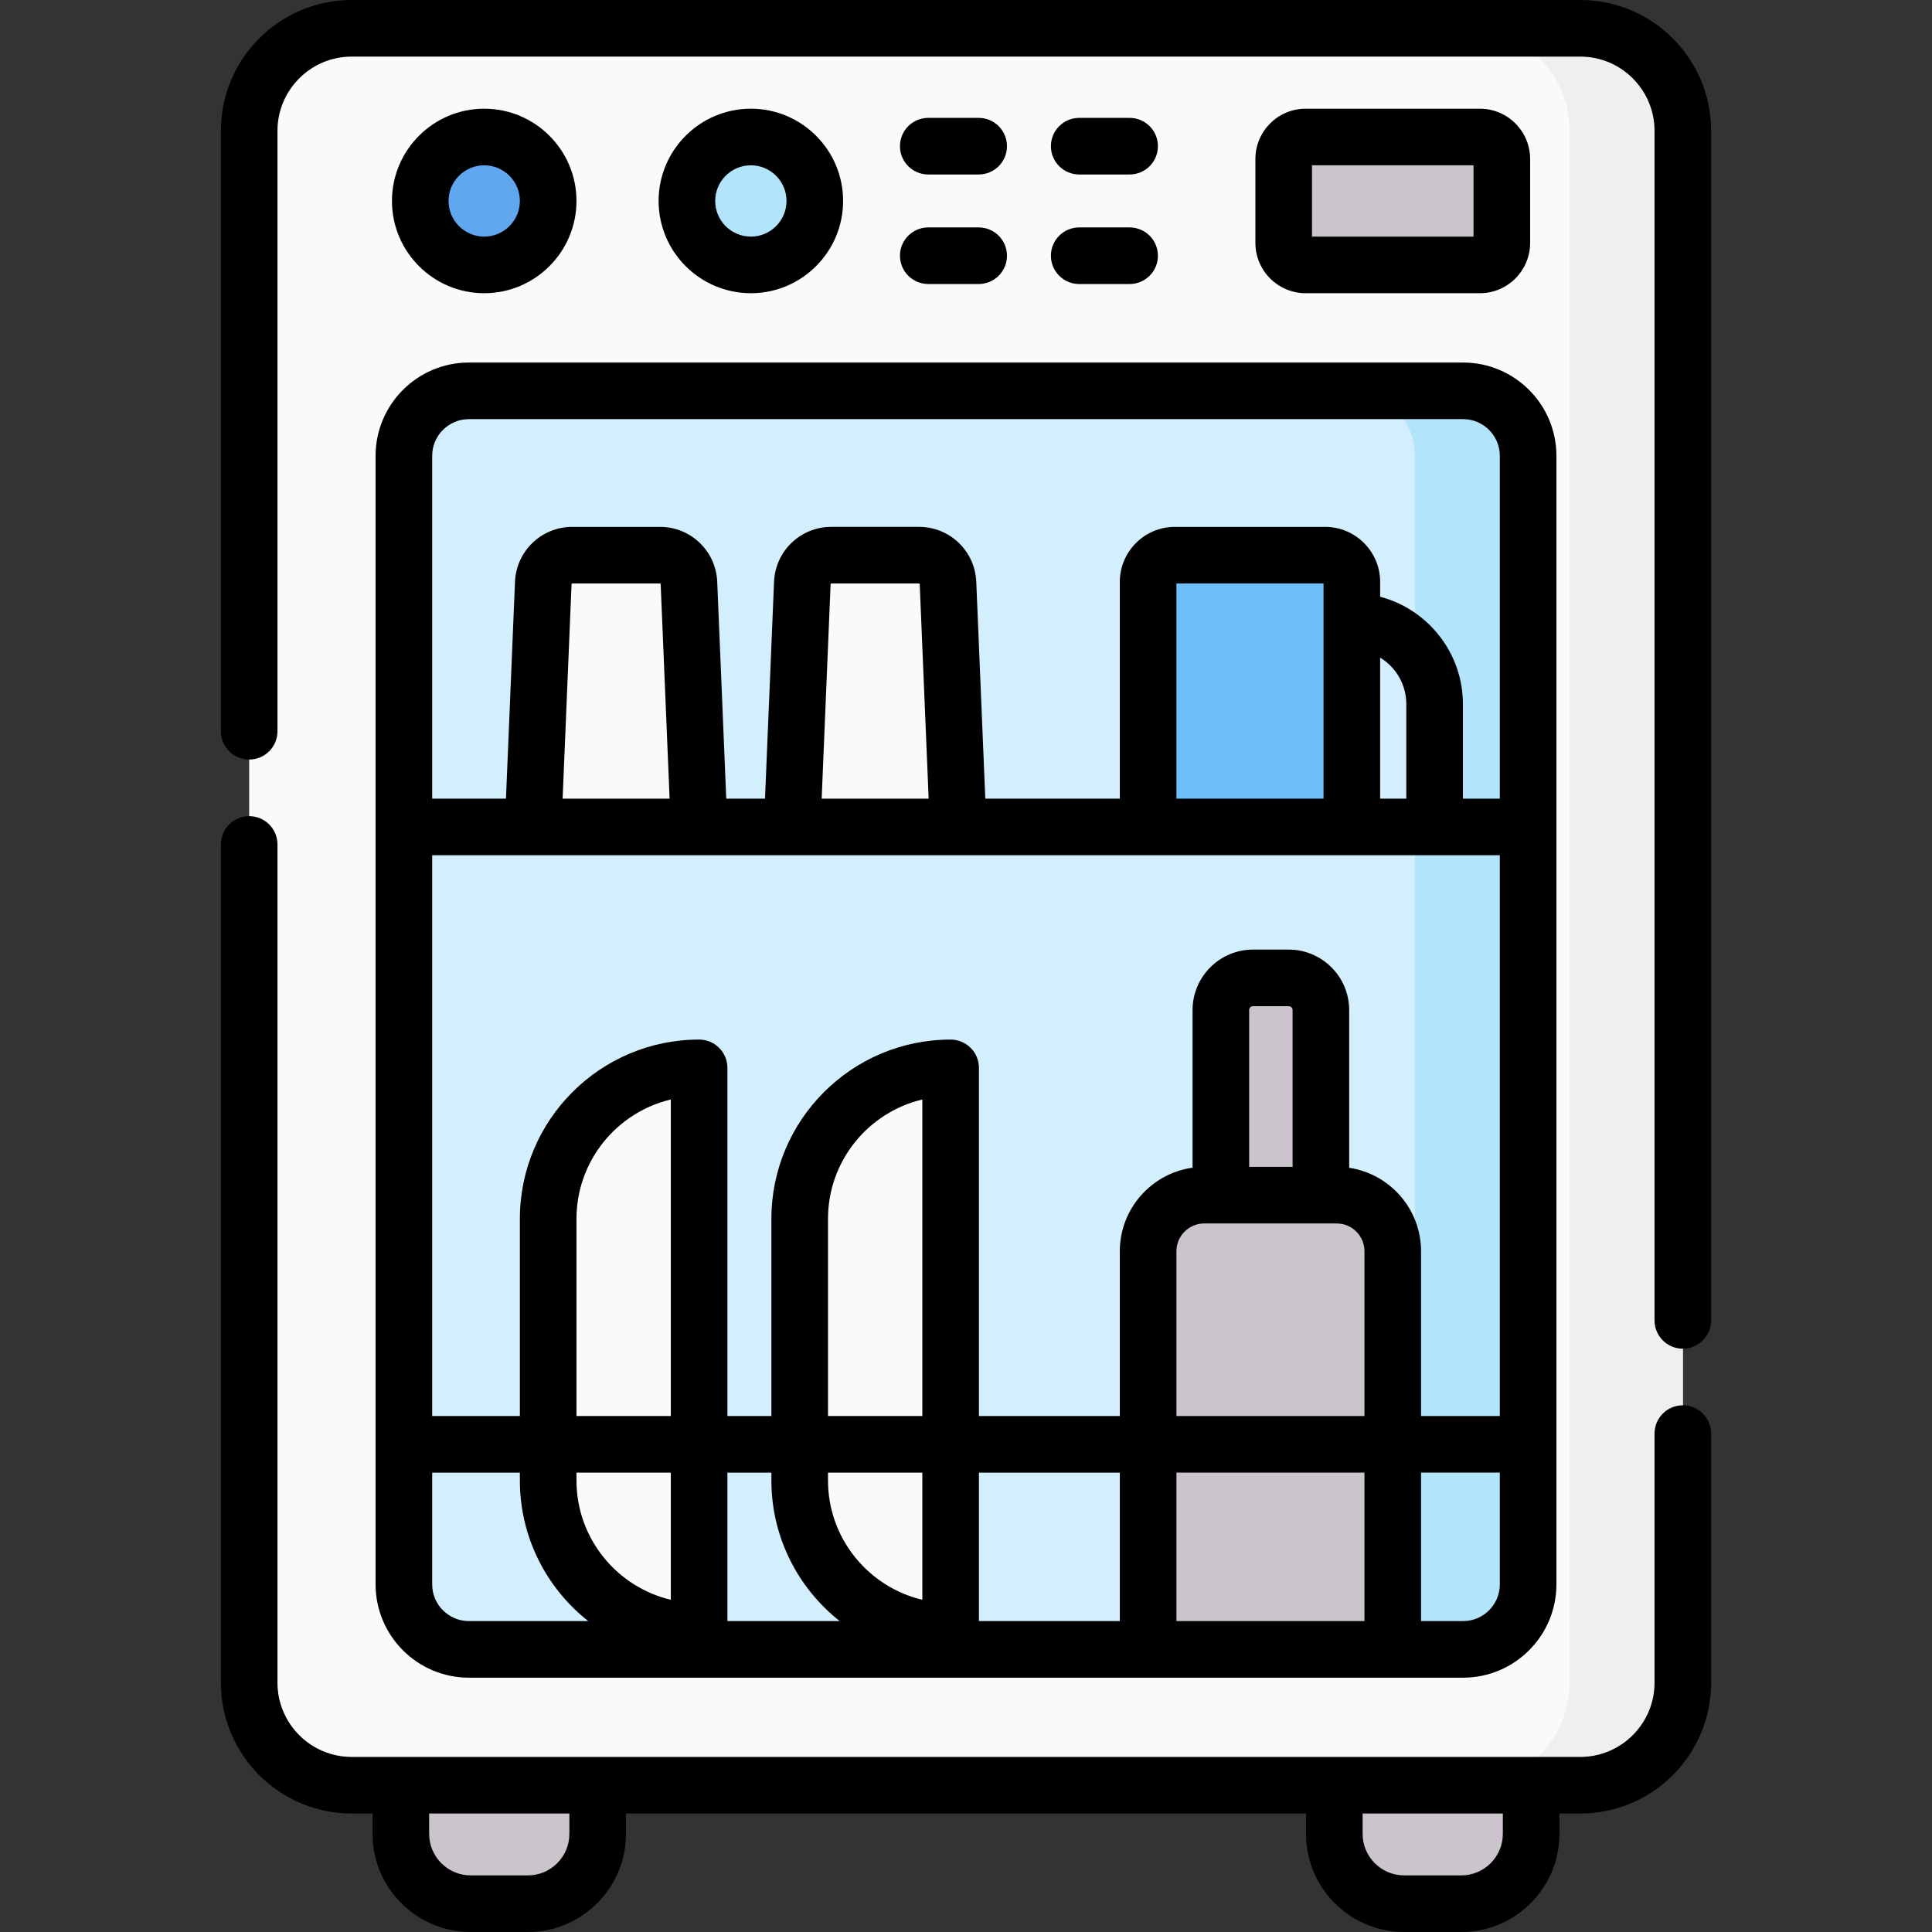 <svg xmlns="http://www.w3.org/2000/svg" xmlns:xlink="http://www.w3.org/1999/xlink" xmlns:svgjs="http://svgjs.com/svgjs" width="512" height="512" x="0" y="0" viewBox="0 0 512 512" style="enable-background:new 0 0 512 512" xml:space="preserve" class=""><rect x="0" y="0" width="512" height="512" fill="#333333" stroke="none"/><g><g><g><g><path d="m139.88 504.5h-15.136c-10.225 0-18.514-8.289-18.514-18.514v-12.883h52.164v12.883c0 10.225-8.289 18.514-18.514 18.514z" fill="#cbc4cc" data-original="#cbc4cc" class=""/></g></g><g><g><path d="m387.256 504.5h-15.136c-10.225 0-18.514-8.289-18.514-18.514v-12.883h52.164v12.883c0 10.225-8.289 18.514-18.514 18.514z" fill="#cbc4cc" data-original="#cbc4cc" class=""/></g></g><g><g><path d="m418.799 473.103h-325.598c-15.005 0-27.169-12.164-27.169-27.169v-411.265c.001-15.005 12.165-27.169 27.169-27.169h325.597c15.005 0 27.169 12.164 27.169 27.169v411.266c0 15.005-12.164 27.168-27.168 27.168z" fill="#fafafa" data-original="#fafafa" class=""/></g></g><g><g><path d="m418.799 7.5h-30c15.005 0 27.169 12.164 27.169 27.169v411.266c0 15.005-12.164 27.169-27.169 27.169h30c15.005 0 27.169-12.164 27.169-27.169v-411.266c-.001-15.005-12.165-27.169-27.169-27.169z" fill="#f0eef0" data-original="#f0eef0" class=""/></g></g><g><g><path d="m107.033 419.874v-299.068c0-9.516 7.714-17.23 17.23-17.23h263.475c9.516 0 17.23 7.714 17.23 17.23v299.068c0 9.516-7.714 17.23-17.23 17.23h-263.476c-9.515-.001-17.229-7.715-17.229-17.23z" fill="#d3effd" data-original="#d3effd" class=""/></g></g><g><g><path d="m387.738 103.576h-30c9.516 0 17.23 7.714 17.23 17.23v299.068c0 9.516-7.714 17.23-17.23 17.23h30c9.516 0 17.23-7.714 17.23-17.23v-299.068c-.001-9.516-7.715-17.23-17.23-17.23z" fill="#b2e5fb" data-original="#b2e5fb"/></g></g><g><g><ellipse cx="128.322" cy="53.255" fill="#5fa7ee" rx="16.95" ry="16.95" transform="matrix(.707 -.707 .707 .707 -.072 106.335)" data-original="#5fa7ee"/></g></g><g><g><ellipse cx="198.984" cy="53.255" fill="#f47c7c" rx="16.95" ry="16.95" transform="matrix(.707 -.707 .707 .707 20.624 156.301)" data-original="#f47c7c"/></g></g><g><g><path d="m392.174 70.204h-46.155c-3.217 0-5.826-2.608-5.826-5.826v-22.248c0-3.217 2.608-5.826 5.826-5.826h46.155c3.217 0 5.826 2.608 5.826 5.826v22.249c0 3.217-2.608 5.825-5.826 5.825z" fill="#cbc4cc" data-original="#cbc4cc" class=""/></g></g><g><ellipse cx="198.984" cy="53.255" fill="#b2e5fb" rx="16.95" ry="16.95" transform="matrix(.707 -.707 .707 .707 20.624 156.301)" data-original="#b2e5fb"/></g><g><g><path d="m369.097 437.103h-64.833v-105.503c0-8.213 6.658-14.872 14.871-14.872h35.09c8.213 0 14.872 6.658 14.872 14.872z" fill="#cbc4cc" data-original="#cbc4cc" class=""/></g></g><g><g><path d="m341.517 259.15h-9.443c-4.713 0-8.533 3.82-8.533 8.533v49.045h26.509v-49.045c0-4.713-3.82-8.533-8.533-8.533z" fill="#cbc4cc" data-original="#cbc4cc" class=""/></g></g><g><g><path d="m185.272 432.333c-22.091 0-40-17.909-40-40v-69.333c0-22.091 17.909-40 40-40z" fill="#fafafa" data-original="#fafafa" class=""/></g></g><g><g><path d="m251.927 432.333c-22.091 0-40-17.909-40-40v-69.333c0-22.091 17.909-40 40-40z" fill="#fafafa" data-original="#fafafa" class=""/></g></g><g><g><path d="m185.272 219.148h-43.99l2.693-64.648c.172-4.121 3.563-7.374 7.688-7.374h23.228c4.125 0 7.516 3.253 7.688 7.374z" fill="#fafafa" data-original="#fafafa" class=""/></g></g><g><g><path d="m253.922 219.148h-43.99l2.693-64.648c.172-4.121 3.563-7.374 7.688-7.374h23.228c4.125 0 7.516 3.253 7.688 7.374z" fill="#fafafa" data-original="#fafafa" class=""/></g></g><g><g><path d="m358.254 219.148h-53.99v-64.934c0-3.915 3.173-7.089 7.088-7.089h39.813c3.915 0 7.088 3.174 7.088 7.089v64.934z" fill="#6cbff8" data-original="#6cbff8"/></g></g><g><path d="m223.434 53.254c0-13.481-10.968-24.45-24.45-24.45-13.481 0-24.45 10.968-24.45 24.45s10.968 24.45 24.45 24.45c13.481.001 24.45-10.968 24.45-24.45zm-33.9 0c0-5.21 4.239-9.45 9.45-9.45s9.45 4.239 9.45 9.45-4.239 9.45-9.45 9.45c-5.211.001-9.45-4.239-9.45-9.45z" fill="#000000" data-original="#000000" class=""/><path d="m445.967 372.417c-4.142 0-7.5 3.358-7.5 7.5v66.018c0 10.846-8.823 19.669-19.668 19.669h-325.598c-10.845 0-19.668-8.823-19.668-19.669v-222.145c0-4.142-3.358-7.5-7.5-7.5s-7.5 3.358-7.5 7.5v222.144c0 19.117 15.552 34.669 34.668 34.669h5.529v5.382c0 14.345 11.67 26.015 26.014 26.015h15.136c14.344 0 26.014-11.67 26.014-26.014v-5.382h180.212v5.382c0 14.344 11.67 26.014 26.014 26.014h15.136c14.344 0 26.014-11.67 26.014-26.014v-5.382h5.529c19.116 0 34.668-15.552 34.668-34.669v-66.018c0-4.142-3.358-7.5-7.5-7.5zm-295.073 113.569c0 6.073-4.941 11.014-11.014 11.014h-15.136c-6.073 0-11.014-4.941-11.014-11.014v-5.382h37.164zm247.376 0c0 6.073-4.941 11.014-11.014 11.014h-15.136c-6.073 0-11.014-4.941-11.014-11.014v-5.382h37.164z" fill="#000000" data-original="#000000" class=""/><path d="m418.799 0h-325.598c-19.116 0-34.668 15.552-34.668 34.669v159.121c0 4.142 3.358 7.5 7.5 7.5s7.5-3.358 7.5-7.5v-159.121c0-10.846 8.823-19.669 19.668-19.669h325.598c10.845 0 19.668 8.823 19.668 19.669v315.248c0 4.142 3.358 7.5 7.5 7.5s7.5-3.358 7.5-7.5v-315.248c0-19.117-15.552-34.669-34.668-34.669z" fill="#000000" data-original="#000000" class=""/><path d="m99.533 419.874c0 13.636 11.094 24.729 24.729 24.729h263.476c13.636 0 24.729-11.094 24.729-24.729v-299.068c0-13.636-11.094-24.729-24.729-24.729h-263.476c-13.636 0-24.729 11.094-24.729 24.729zm49.568-208.226 2.368-56.836c.004-.104.09-.186.194-.186h23.228c.105 0 .19.082.194.186l2.368 56.836zm248.366 15v148.612h-20.871v-43.66c0-11.206-8.282-20.512-19.047-22.123v-41.793c0-8.841-7.192-16.033-16.033-16.033h-9.443c-8.84 0-16.033 7.192-16.033 16.033v41.764c-10.876 1.512-19.277 10.867-19.277 22.153v43.661h-37.337v-92.261c0-4.142-3.358-7.5-7.5-7.5-26.191 0-47.5 21.309-47.5 47.5v52.261h-11.655v-92.262c0-4.142-3.358-7.5-7.5-7.5-26.191 0-47.5 21.309-47.5 47.5v52.261h-23.239v-148.613zm-179.716-15 2.368-56.835c.004-.105.09-.187.194-.187h23.228c.104 0 .19.081.194.186l2.368 56.836zm154.936 0h-6.934l.001-37.376c4.155 2.537 6.933 7.114 6.933 12.328zm-21.934-46.981v46.981h-38.989v-57.022h38.989zm-38.989 264.936v-39.343h49.833v39.343zm-158.992-39.342h25v33.699c-14.317-3.394-25-16.286-25-31.626zm25-15h-25v-52.261c0-15.34 10.683-28.232 25-31.626zm15 15h11.655v2.072c0 15.099 7.09 28.564 18.105 37.27h-29.761v-39.342zm51.655-15h-25v-52.261c0-15.34 10.683-28.232 25-31.626zm0 15v33.699c-14.317-3.395-25-16.287-25-31.627v-2.072zm15 0h37.337v39.343h-37.337zm52.337-15v-43.661c0-4.065 3.307-7.372 7.371-7.372h4.406 26.509 4.175c4.065 0 7.372 3.307 7.372 7.372v43.661zm30.786-66.033h-11.509v-41.545c0-.57.463-1.033 1.033-1.033h9.443c.569 0 1.033.463 1.033 1.033zm-228.017 110.646v-29.613h23.239v2.072c0 15.099 7.09 28.564 18.105 37.27h-31.615c-5.365 0-9.729-4.364-9.729-9.729zm273.205 9.729h-11.141v-39.343h20.871v29.613c-.001 5.366-4.365 9.73-9.73 9.73zm-263.476-318.527h263.476c5.365 0 9.729 4.365 9.729 9.729v90.843h-9.78v-25.048c0-13.638-9.325-25.136-21.934-28.461v-3.925c0-8.044-6.544-14.588-14.588-14.588h-39.813c-8.044 0-14.588 6.544-14.588 14.588v57.434h-35.648l-2.393-57.459c-.34-8.166-7.008-14.563-15.182-14.563h-23.228c-8.172 0-14.841 6.396-15.182 14.563l-2.393 57.46h-10.272l-2.393-57.46c-.341-8.165-7.009-14.562-15.182-14.562h-23.228c-8.173 0-14.842 6.397-15.182 14.563l-2.393 57.46h-19.555v-90.843c0-5.366 4.364-9.731 9.729-9.731z" fill="#000000" data-original="#000000" class=""/><path d="m128.322 77.705c13.482 0 24.45-10.968 24.45-24.45 0-13.481-10.968-24.45-24.45-24.45s-24.45 10.968-24.45 24.45c0 13.481 10.968 24.45 24.45 24.45zm0-33.9c5.211 0 9.45 4.239 9.45 9.45s-4.239 9.45-9.45 9.45-9.45-4.239-9.45-9.45 4.239-9.45 9.45-9.45z" fill="#000000" data-original="#000000" class=""/><path d="m246 46.24h13.359c4.142 0 7.5-3.358 7.5-7.5s-3.358-7.5-7.5-7.5h-13.359c-4.142 0-7.5 3.358-7.5 7.5s3.358 7.5 7.5 7.5z" fill="#000000" data-original="#000000" class=""/><path d="m246 75.269h13.359c4.142 0 7.5-3.358 7.5-7.5s-3.358-7.5-7.5-7.5h-13.359c-4.142 0-7.5 3.358-7.5 7.5s3.358 7.5 7.5 7.5z" fill="#000000" data-original="#000000" class=""/><path d="m286 46.24h13.359c4.142 0 7.5-3.358 7.5-7.5s-3.358-7.5-7.5-7.5h-13.359c-4.142 0-7.5 3.358-7.5 7.5s3.358 7.5 7.5 7.5z" fill="#000000" data-original="#000000" class=""/><path d="m286 75.269h13.359c4.142 0 7.5-3.358 7.5-7.5s-3.358-7.5-7.5-7.5h-13.359c-4.142 0-7.5 3.358-7.5 7.5s3.358 7.5 7.5 7.5z" fill="#000000" data-original="#000000" class=""/><path d="m392.174 77.705c7.348 0 13.326-5.978 13.326-13.326v-22.249c0-7.348-5.978-13.325-13.326-13.325h-46.154c-7.348 0-13.326 5.977-13.326 13.325v22.249c0 7.348 5.978 13.326 13.326 13.326zm-44.48-33.9h42.806v18.9h-42.806z" fill="#000000" data-original="#000000" class=""/></g></g></g></svg>